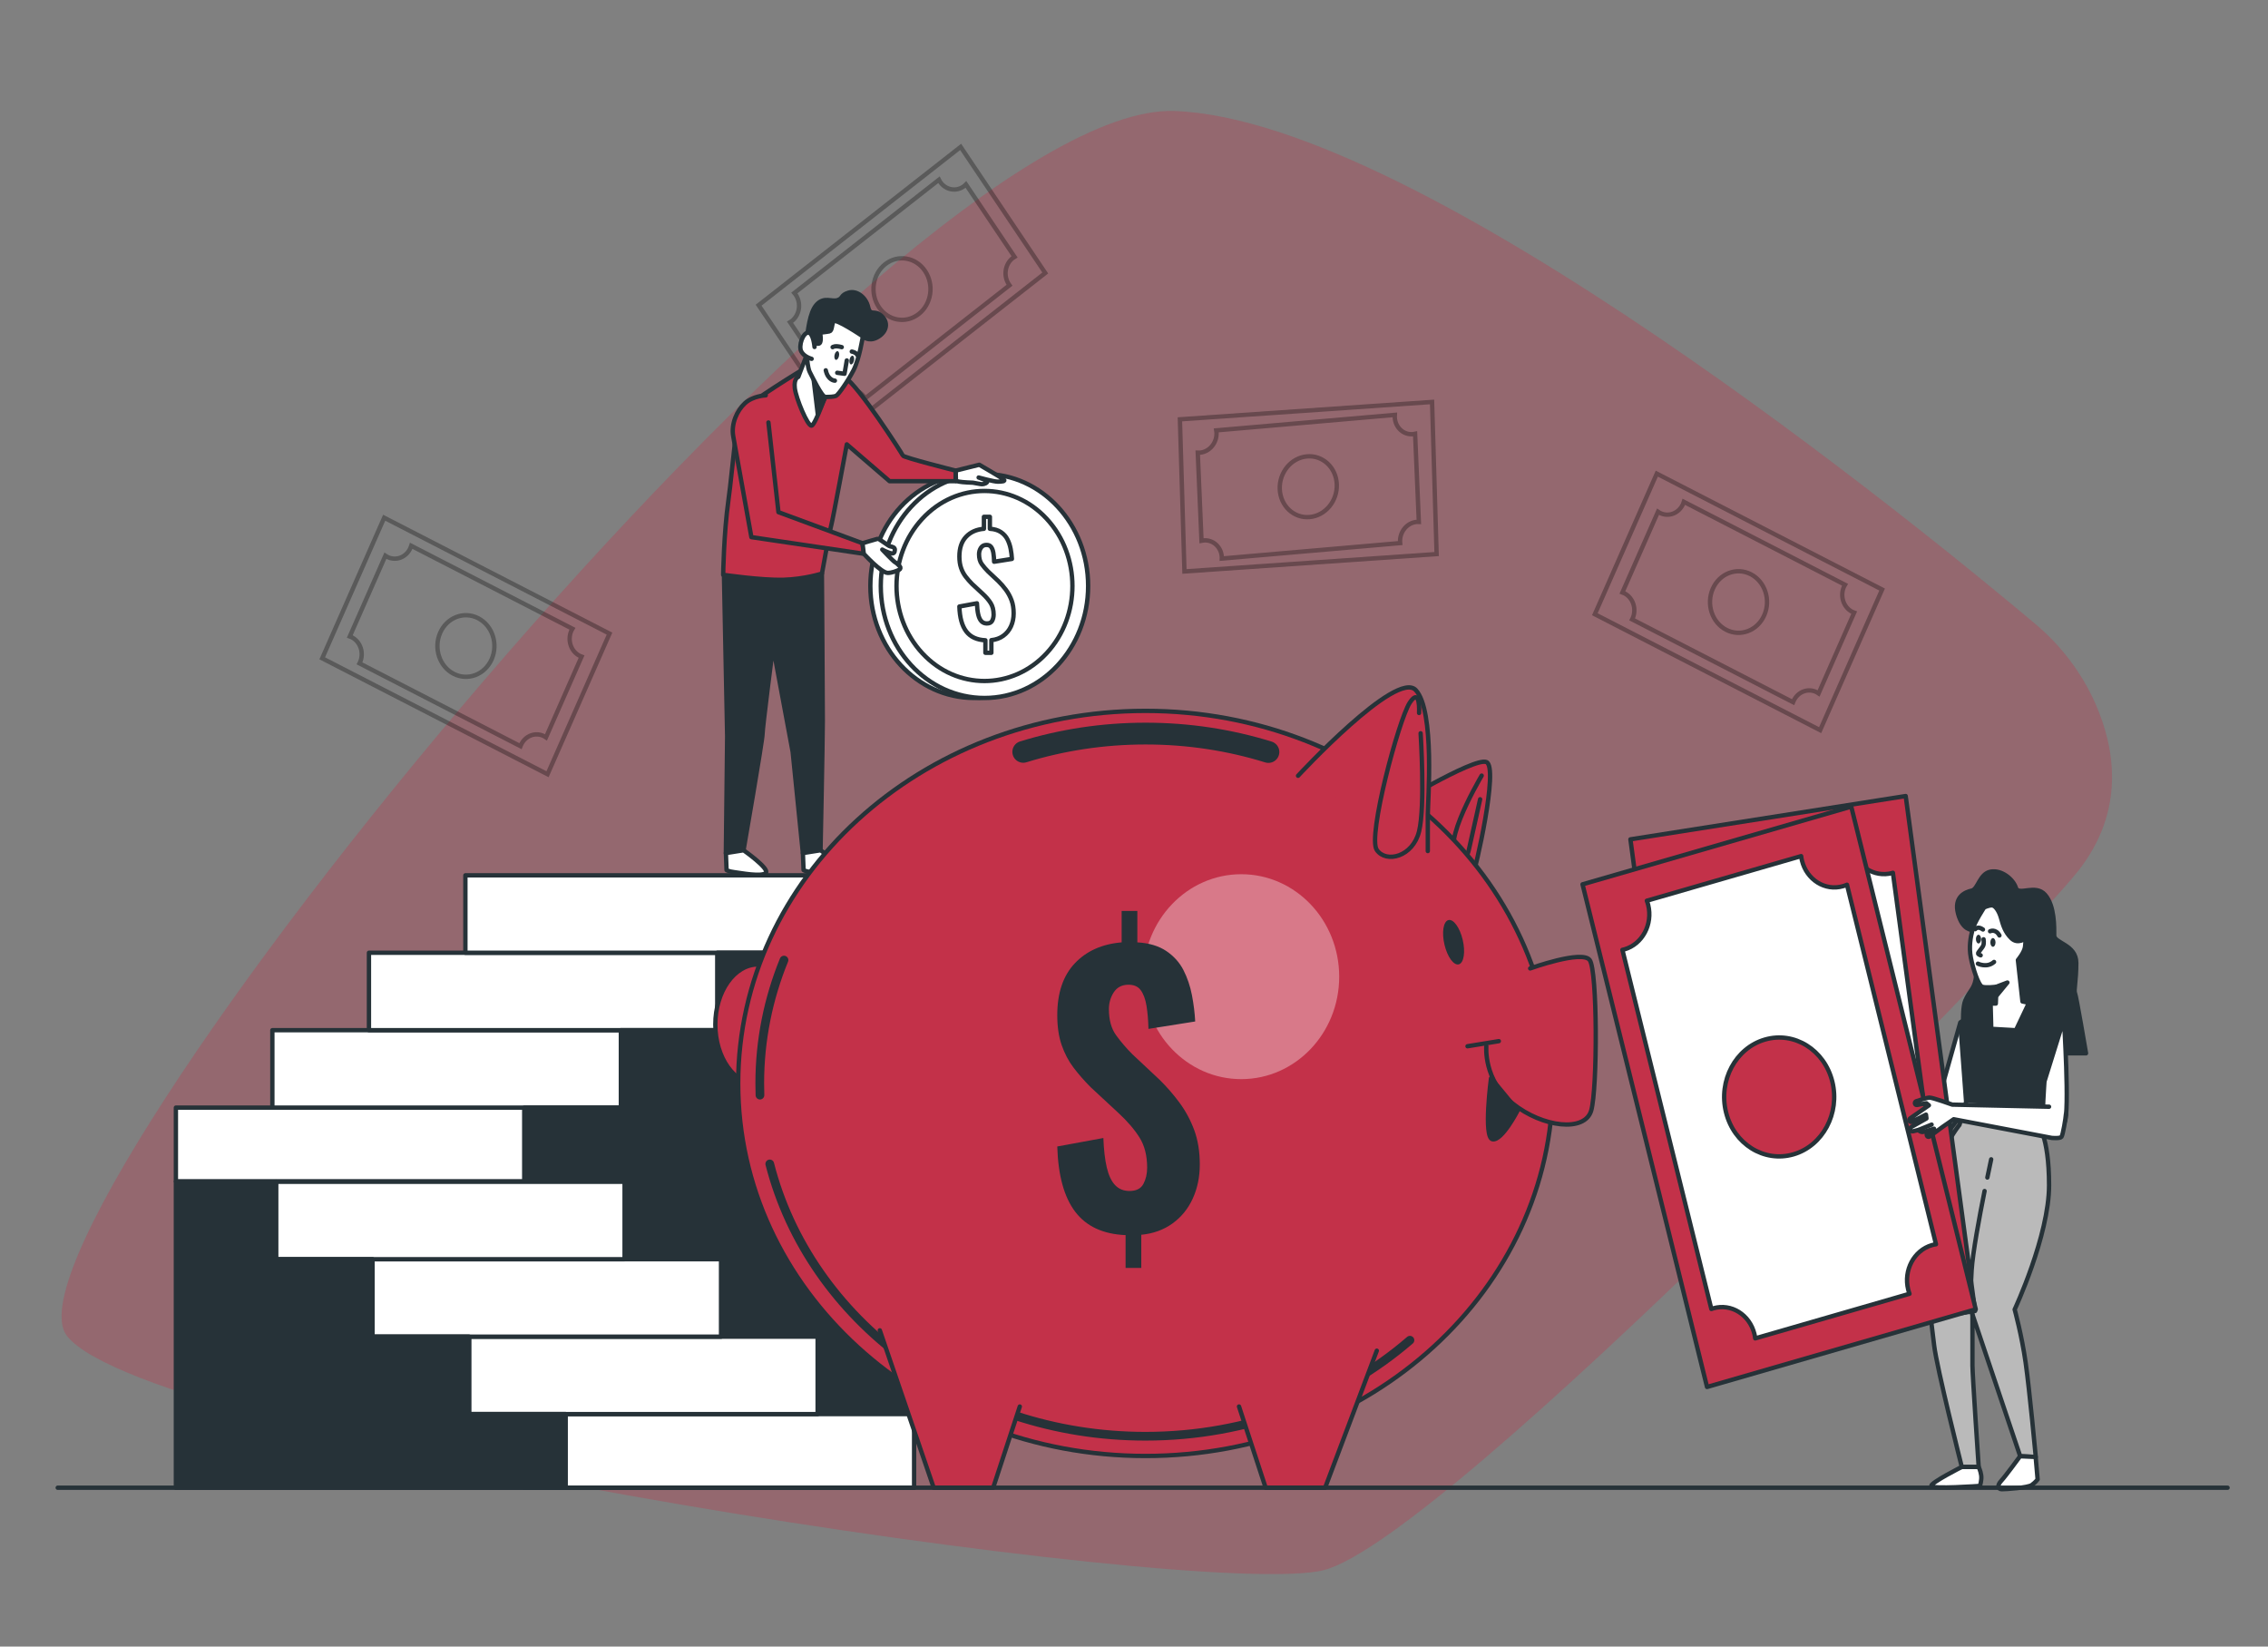 <svg width="124" height="90" viewBox="0 0 124 90" fill="none" xmlns="http://www.w3.org/2000/svg">
<rect x="0" y="0" width="124" height="90" fill="#808080" stroke="none"/>
<path d="M114.571 38.478C113.817 36.762 112.674 35.279 111.286 34.111C105.384 29.148 77.784 6.536 64.204 6.067C48.949 5.54 -0.968 67.233 3.67 73.033C8.308 78.833 65.669 87.533 72.381 85.82C79.094 84.106 110.695 51.333 113.633 47.591C116.211 44.306 115.638 40.906 114.571 38.478Z" fill="#C33149" fill-opacity="0.3"/>
<g opacity="0.3">
<path d="M64.51 22.92L64.758 31.235L78.545 30.285L78.297 21.97L64.51 22.92Z" stroke="black" stroke-width="0.238" stroke-miterlimit="10"/>
<path d="M66.512 23.648C66.536 24.207 66.13 24.697 65.605 24.742C65.565 24.746 65.525 24.746 65.486 24.744L65.691 29.557C65.73 29.549 65.769 29.542 65.808 29.538C66.334 29.493 66.779 29.909 66.802 30.467C66.803 30.488 66.803 30.509 66.802 30.53L76.553 29.684C76.551 29.663 76.548 29.642 76.547 29.621C76.524 29.063 76.93 28.573 77.455 28.527C77.495 28.524 77.534 28.524 77.573 28.526L77.369 23.712C77.33 23.721 77.291 23.728 77.251 23.731C76.726 23.777 76.281 23.361 76.257 22.802C76.255 22.76 76.257 22.718 76.26 22.677L66.499 23.524C66.506 23.565 66.511 23.606 66.512 23.648ZM73.087 26.468C73.126 27.384 72.46 28.187 71.599 28.262C70.738 28.336 70.009 27.655 69.97 26.739C69.931 25.823 70.597 25.021 71.458 24.946C72.319 24.871 73.048 25.553 73.087 26.468Z" stroke="black" stroke-width="0.238" stroke-miterlimit="10"/>
</g>
<g opacity="0.3">
<path d="M21.005 28.298L17.617 35.983L29.936 42.319L33.324 34.633L21.005 28.298Z" stroke="black" stroke-width="0.238" stroke-miterlimit="10"/>
<path d="M22.44 29.951C22.215 30.463 21.647 30.681 21.173 30.437C21.137 30.419 21.103 30.397 21.07 30.375L19.125 34.787C19.162 34.8 19.198 34.816 19.235 34.834C19.709 35.078 19.91 35.691 19.684 36.203C19.676 36.222 19.666 36.24 19.656 36.259L28.458 40.786C28.466 40.766 28.472 40.746 28.481 40.727C28.706 40.215 29.274 39.997 29.748 40.241C29.784 40.26 29.818 40.281 29.851 40.304L31.796 35.891C31.759 35.878 31.723 35.863 31.686 35.844C31.212 35.601 31.011 34.988 31.237 34.476C31.254 34.437 31.274 34.4 31.295 34.365L22.484 29.833C22.471 29.873 22.457 29.913 22.44 29.951ZM26.88 36.034C26.51 36.874 25.58 37.23 24.803 36.83C24.026 36.431 23.696 35.426 24.066 34.587C24.436 33.748 25.366 33.391 26.143 33.791C26.92 34.191 27.25 35.195 26.88 36.034Z" stroke="black" stroke-width="0.238" stroke-miterlimit="10"/>
</g>
<g opacity="0.3">
<path d="M90.583 25.889L87.195 33.574L99.514 39.91L102.902 32.224L90.583 25.889Z" stroke="black" stroke-width="0.238" stroke-miterlimit="10"/>
<path d="M92.019 27.547C91.793 28.059 91.225 28.277 90.751 28.033C90.715 28.015 90.681 27.993 90.649 27.971L88.703 32.383C88.74 32.396 88.777 32.411 88.813 32.43C89.287 32.674 89.488 33.286 89.263 33.798C89.254 33.818 89.244 33.836 89.234 33.855L98.036 38.382C98.044 38.362 98.05 38.342 98.059 38.323C98.285 37.811 98.852 37.593 99.326 37.837C99.362 37.856 99.396 37.877 99.429 37.9L101.374 33.487C101.337 33.474 101.301 33.459 101.265 33.44C100.791 33.197 100.589 32.584 100.815 32.072C100.832 32.033 100.852 31.996 100.873 31.961L92.062 27.429C92.05 27.469 92.036 27.508 92.019 27.547ZM96.458 33.63C96.088 34.47 95.158 34.826 94.381 34.426C93.604 34.027 93.274 33.022 93.644 32.183C94.014 31.343 94.944 30.987 95.722 31.387C96.499 31.786 96.829 32.791 96.458 33.63Z" stroke="black" stroke-width="0.238" stroke-miterlimit="10"/>
</g>
<g opacity="0.3">
<path d="M41.476 16.681L46.102 23.572L57.148 14.922L52.522 8.03L41.476 16.681Z" stroke="black" stroke-width="0.238" stroke-miterlimit="10"/>
<path d="M43.507 16.112C43.815 16.571 43.72 17.213 43.295 17.546C43.263 17.572 43.229 17.594 43.195 17.614L45.851 21.571C45.88 21.542 45.91 21.515 45.942 21.489C46.367 21.156 46.961 21.259 47.27 21.718C47.281 21.735 47.291 21.753 47.302 21.771L55.194 15.591C55.182 15.574 55.169 15.558 55.158 15.541C54.849 15.082 54.944 14.44 55.369 14.107C55.402 14.081 55.435 14.059 55.469 14.039L52.813 10.082C52.785 10.111 52.755 10.139 52.723 10.164C52.298 10.497 51.703 10.394 51.395 9.935C51.372 9.9 51.351 9.864 51.333 9.827L43.431 16.014C43.458 16.045 43.483 16.077 43.507 16.112ZM50.577 14.813C51.082 15.566 50.927 16.618 50.23 17.164C49.533 17.709 48.559 17.541 48.053 16.789C47.548 16.036 47.703 14.984 48.4 14.438C49.097 13.892 50.072 14.06 50.577 14.813Z" stroke="black" stroke-width="0.238" stroke-miterlimit="10"/>
</g>
<path d="M28.673 60.542H9.617V64.569H28.673V60.542Z" fill="white" stroke="#263238" stroke-width="0.238" stroke-miterlimit="10" stroke-linecap="round" stroke-linejoin="round"/>
<path d="M33.946 56.31H14.891V60.542H33.946V56.31Z" fill="white" stroke="#263238" stroke-width="0.238" stroke-miterlimit="10" stroke-linecap="round" stroke-linejoin="round"/>
<path d="M39.227 52.077H20.172V56.309H39.227V52.077Z" fill="white" stroke="#263238" stroke-width="0.238" stroke-miterlimit="10" stroke-linecap="round" stroke-linejoin="round"/>
<path d="M44.501 47.845H25.445V52.077H44.501V47.845Z" fill="white" stroke="#263238" stroke-width="0.238" stroke-miterlimit="10" stroke-linecap="round" stroke-linejoin="round"/>
<path d="M49.975 81.321V47.845H44.503V52.077H39.226V56.309H33.949V60.542H28.672V81.321H49.975Z" fill="#263238" stroke="#263238" stroke-width="0.238" stroke-miterlimit="10" stroke-linecap="round" stroke-linejoin="round"/>
<path d="M49.977 77.292H30.922V81.319H49.977V77.292Z" fill="white" stroke="#263238" stroke-width="0.238" stroke-miterlimit="10" stroke-linecap="round" stroke-linejoin="round"/>
<path d="M25.648 77.292H44.703V73.06H25.648V77.292Z" fill="white" stroke="#263238" stroke-width="0.238" stroke-miterlimit="10" stroke-linecap="round" stroke-linejoin="round"/>
<path d="M20.366 73.061H39.422V68.828H20.366V73.061Z" fill="white" stroke="#263238" stroke-width="0.238" stroke-miterlimit="10" stroke-linecap="round" stroke-linejoin="round"/>
<path d="M15.093 68.827H34.148V64.595H15.093V68.827Z" fill="white" stroke="#263238" stroke-width="0.238" stroke-miterlimit="10" stroke-linecap="round" stroke-linejoin="round"/>
<path d="M9.617 81.319V64.595H15.09V68.827H20.367V73.059H25.644V77.291H30.92V81.319H9.617Z" fill="#263238" stroke="#263238" stroke-width="0.238" stroke-miterlimit="10" stroke-linecap="round" stroke-linejoin="round"/>
<path d="M107.177 55.887L105.938 60.274L103.188 57.992C103.188 57.992 103.078 57.284 103.024 57.146C102.969 57.008 102.641 56.595 102.568 56.438C102.495 56.28 102.386 56.418 102.386 56.536C102.386 56.654 102.641 57.048 102.641 57.048L102.514 57.185L101.494 56.662C101.444 56.636 101.384 56.66 101.361 56.715C101.343 56.76 101.355 56.813 101.392 56.843L101.949 57.303L101.876 57.461L100.947 57.049C100.898 57.027 100.842 57.054 100.825 57.109C100.811 57.153 100.828 57.202 100.866 57.226L101.712 57.756L101.16 57.872C101.105 57.883 101.072 57.945 101.09 58.002C101.103 58.043 101.138 58.071 101.178 58.071H101.749L101.257 58.267C101.257 58.267 101.321 58.421 101.42 58.416L102.004 58.385L102.86 58.444C102.86 58.444 105.645 61.598 105.737 61.693C105.829 61.788 106.375 62.005 106.484 61.887C106.593 61.769 107.814 60.175 107.814 60.175L107.632 56.044C107.632 56.044 107.45 55.651 107.177 55.887Z" fill="white" stroke="#263238" stroke-width="0.238" stroke-miterlimit="10" stroke-linecap="round" stroke-linejoin="round"/>
<path d="M107.837 50.828C107.837 50.828 107.305 50.866 107.056 49.946C106.807 49.025 107.447 48.757 107.802 48.68C108.157 48.603 108.228 47.76 108.831 47.645C109.435 47.53 110.074 48.067 110.216 48.527C110.358 48.987 111.281 48.297 111.814 48.91C112.346 49.524 112.311 50.713 112.311 51.135C112.311 51.556 113.518 51.633 113.518 52.63C113.518 53.627 113.376 54.126 113.447 54.279C113.518 54.433 114.051 57.573 114.051 57.573H107.411C107.411 57.573 107.198 55.277 107.446 54.701C107.695 54.126 107.908 54.088 108.014 53.551C108.121 53.014 108.014 52.17 107.943 51.786C107.873 51.403 107.837 50.828 107.837 50.828Z" fill="#263238" stroke="#263238" stroke-width="0.238" stroke-miterlimit="10" stroke-linecap="round" stroke-linejoin="round"/>
<path d="M109.184 56.167L107.195 56.206L107.586 61.46L111.35 61.767L113.125 56.321L110.994 56.129L109.184 56.167Z" fill="#263238" stroke="#263238" stroke-width="0.238" stroke-miterlimit="10" stroke-linecap="round" stroke-linejoin="round"/>
<path d="M108.48 49.6C108.48 49.6 107.947 50.406 107.841 50.828C107.734 51.25 107.644 51.756 107.751 52.331C107.858 52.907 108.16 53.858 108.373 53.934C108.586 54.011 109.155 53.934 109.155 53.934L109.119 54.855H108.835L108.871 56.235L110.22 56.312L110.93 54.816L110.575 54.739L110.326 52.477C110.326 52.477 110.681 52.055 110.717 51.748C110.752 51.441 110.752 51.288 110.752 51.288C110.752 51.288 110.326 51.633 109.971 51.288C109.616 50.943 109.51 50.559 109.403 50.176C109.297 49.792 109.084 49.485 108.906 49.485C108.728 49.485 108.48 49.6 108.48 49.6Z" fill="white" stroke="#263238" stroke-width="0.238" stroke-miterlimit="10" stroke-linecap="round" stroke-linejoin="round"/>
<path d="M109.148 53.934L109.752 53.704L109.184 54.394L109.148 53.934Z" fill="#263238" stroke="#263238" stroke-width="0.238" stroke-miterlimit="10" stroke-linecap="round" stroke-linejoin="round"/>
<path d="M107.522 60.147L107.131 61.489C107.131 61.489 105.711 63.138 105.427 66.206C105.143 69.274 105.604 72.304 105.746 73.531C105.888 74.758 107.259 80.183 107.259 80.183H108.182C108.182 80.183 107.841 75.142 107.841 74.643C107.841 74.144 107.841 71.843 107.841 71.843L110.451 79.596L111.303 79.635C111.303 79.635 110.962 75.974 110.749 74.478C110.536 72.982 110.149 71.575 110.149 71.575C110.149 71.575 112.03 67.548 112.03 64.787C112.03 62.026 111.391 61.412 111.391 61.412L111.285 60.453L107.522 60.147Z" fill="#BABABA" stroke="#263238" stroke-width="0.238" stroke-miterlimit="10" stroke-linecap="round" stroke-linejoin="round"/>
<path d="M108.656 64.362C108.78 63.764 108.865 63.368 108.865 63.368" stroke="#263238" stroke-width="0.238" stroke-miterlimit="10" stroke-linecap="round" stroke-linejoin="round"/>
<path d="M107.833 71.845C107.833 71.845 107.691 71.078 107.797 69.429C107.86 68.456 108.219 66.523 108.504 65.101" stroke="#263238" stroke-width="0.238" stroke-miterlimit="10" stroke-linecap="round" stroke-linejoin="round"/>
<path d="M107.255 80.184C107.255 80.184 105.586 81.027 105.586 81.219C105.586 81.411 108.249 81.219 108.249 81.219C108.249 81.219 108.356 80.912 108.32 80.644C108.284 80.375 108.178 80.184 108.178 80.184H107.255Z" fill="white" stroke="#263238" stroke-width="0.238" stroke-miterlimit="10" stroke-linecap="round" stroke-linejoin="round"/>
<path d="M110.445 79.598C110.445 79.598 109.664 80.671 109.415 80.94C109.167 81.208 109.238 81.4 109.451 81.4C109.664 81.4 110.871 81.323 111.084 81.17C111.297 81.017 111.404 80.863 111.404 80.863L111.297 79.636L110.445 79.598Z" fill="white" stroke="#263238" stroke-width="0.238" stroke-miterlimit="10" stroke-linecap="round" stroke-linejoin="round"/>
<path d="M112.843 55.698C112.843 55.698 113.163 60.799 112.879 61.336C112.595 61.873 111.778 61.566 111.707 61.336C111.636 61.106 111.778 59.111 111.778 59.111L112.843 55.698Z" fill="white" stroke="#263238" stroke-width="0.238" stroke-miterlimit="10" stroke-linecap="round" stroke-linejoin="round"/>
<path d="M104.191 43.511L89.141 45.878L92.935 74.023L107.986 71.656L104.191 43.511Z" fill="#C33149" stroke="#263238" stroke-width="0.238" stroke-miterlimit="10" stroke-linecap="round" stroke-linejoin="round"/>
<path d="M103.269 47.758C102.267 47.916 101.335 47.166 101.189 46.083C101.178 46 101.173 45.919 101.172 45.838L92.53 47.197C92.55 47.276 92.567 47.355 92.578 47.438C92.725 48.521 92.03 49.527 91.027 49.684C90.989 49.69 90.952 49.693 90.914 49.696L93.626 69.805C93.663 69.797 93.699 69.788 93.737 69.782C94.74 69.624 95.671 70.374 95.817 71.457C95.829 71.539 95.833 71.621 95.835 71.702L104.476 70.343C104.456 70.264 104.439 70.185 104.428 70.103C104.282 69.019 104.977 68.013 105.979 67.856C106.056 67.844 106.131 67.839 106.206 67.837L103.492 47.706C103.419 47.728 103.346 47.746 103.269 47.758ZM98.993 61.976C97.349 62.235 95.823 61.005 95.583 59.23C95.344 57.454 96.482 55.805 98.126 55.547C99.77 55.288 101.296 56.517 101.536 58.293C101.775 60.069 100.637 61.717 98.993 61.976Z" fill="white" stroke="#263238" stroke-width="0.238" stroke-miterlimit="10" stroke-linecap="round" stroke-linejoin="round"/>
<path d="M101.215 44.09L86.523 48.337L93.33 75.811L108.022 71.565L101.215 44.09Z" fill="#C33149" stroke="#263238" stroke-width="0.238" stroke-miterlimit="10" stroke-linecap="round" stroke-linejoin="round"/>
<path d="M100.765 48.438C99.786 48.721 98.78 48.093 98.519 47.036C98.499 46.956 98.485 46.875 98.475 46.795L90.039 49.233C90.067 49.308 90.093 49.385 90.113 49.465C90.374 50.523 89.793 51.609 88.814 51.892C88.777 51.903 88.74 51.91 88.703 51.918L93.566 71.549C93.602 71.536 93.637 71.522 93.674 71.511C94.653 71.229 95.659 71.856 95.921 72.914C95.941 72.994 95.954 73.075 95.964 73.155L104.4 70.717C104.372 70.642 104.346 70.565 104.327 70.485C104.065 69.427 104.646 68.341 105.625 68.058C105.699 68.036 105.774 68.022 105.848 68.011L100.981 48.359C100.911 48.389 100.84 48.417 100.765 48.438ZM98.052 63.097C96.447 63.561 94.798 62.532 94.369 60.799C93.939 59.066 94.892 57.285 96.497 56.821C98.102 56.357 99.751 57.386 100.18 59.12C100.609 60.853 99.656 62.634 98.052 63.097Z" fill="white" stroke="#263238" stroke-width="0.238" stroke-miterlimit="10" stroke-linecap="round" stroke-linejoin="round"/>
<path d="M112.029 60.493L106.738 60.378C106.738 60.378 105.673 59.994 105.496 59.994C105.357 59.994 104.939 60.134 104.761 60.195C104.714 60.212 104.686 60.263 104.696 60.316C104.706 60.371 104.756 60.408 104.808 60.398L105.318 60.301L105.46 60.416L104.436 61.13C104.393 61.16 104.378 61.221 104.402 61.269C104.427 61.319 104.484 61.339 104.531 61.315L105.301 60.924L105.327 61.134L104.503 61.598C104.449 61.628 104.425 61.698 104.448 61.76C104.47 61.818 104.527 61.851 104.584 61.837L104.887 61.763C104.958 61.857 105.073 61.896 105.181 61.864L105.741 61.694L105.386 61.939C105.33 61.977 105.323 62.063 105.372 62.111C105.406 62.145 105.458 62.149 105.497 62.12L106.208 61.596L106.816 61.176L112.177 62.197C112.177 62.197 112.63 62.239 112.708 62.141C112.785 62.043 112.941 61.12 112.954 60.882" fill="white"/>
<path d="M112.029 60.493L106.738 60.378C106.738 60.378 105.673 59.994 105.496 59.994C105.357 59.994 104.939 60.134 104.761 60.195C104.714 60.212 104.686 60.263 104.696 60.316C104.706 60.371 104.756 60.408 104.808 60.398L105.318 60.301L105.46 60.416L104.436 61.13C104.393 61.16 104.378 61.221 104.402 61.269C104.427 61.319 104.484 61.339 104.531 61.315L105.301 60.924L105.327 61.134L104.503 61.598C104.449 61.628 104.425 61.698 104.448 61.76C104.47 61.818 104.527 61.851 104.584 61.837L104.887 61.763C104.958 61.857 105.073 61.896 105.181 61.864L105.741 61.694L105.386 61.939C105.33 61.977 105.323 62.063 105.372 62.111C105.406 62.145 105.458 62.149 105.497 62.12L106.208 61.596L106.816 61.176L112.177 62.197C112.177 62.197 112.63 62.239 112.708 62.141C112.785 62.043 112.941 61.12 112.954 60.882" stroke="#263238" stroke-width="0.238" stroke-miterlimit="10" stroke-linecap="round" stroke-linejoin="round"/>
<path d="M104.883 61.763L105.608 61.47" stroke="#263238" stroke-width="0.238" stroke-miterlimit="10" stroke-linecap="round" stroke-linejoin="round"/>
<path d="M108.313 51.331C108.313 51.463 108.25 51.569 108.172 51.569C108.094 51.569 108.031 51.463 108.031 51.331C108.031 51.199 108.094 51.093 108.172 51.093C108.25 51.093 108.313 51.199 108.313 51.331Z" fill="#263238"/>
<path d="M109.103 51.513C109.103 51.644 109.039 51.751 108.961 51.751C108.883 51.751 108.82 51.644 108.82 51.513C108.82 51.381 108.883 51.274 108.961 51.274C109.039 51.274 109.103 51.381 109.103 51.513Z" fill="#263238"/>
<path d="M107.992 50.787C107.992 50.787 108.133 50.597 108.416 50.806" stroke="#263238" stroke-width="0.238" stroke-miterlimit="10" stroke-linecap="round" stroke-linejoin="round"/>
<path d="M108.805 50.902C108.805 50.902 109.105 50.75 109.316 51.131" stroke="#263238" stroke-width="0.238" stroke-miterlimit="10" stroke-linecap="round" stroke-linejoin="round"/>
<path d="M108.449 51.34C108.449 51.34 108.485 51.55 108.432 51.683C108.379 51.816 108.132 52.064 108.149 52.121C108.167 52.178 108.29 52.217 108.29 52.217" stroke="#263238" stroke-width="0.238" stroke-miterlimit="10" stroke-linecap="round" stroke-linejoin="round"/>
<path d="M108.141 52.674C108.141 52.674 108.635 52.922 109.023 52.579" stroke="#263238" stroke-width="0.238" stroke-miterlimit="10" stroke-linecap="round" stroke-linejoin="round"/>
<path d="M53.254 38.151C56.384 38.151 58.922 35.41 58.922 32.029C58.922 28.648 56.384 25.907 53.254 25.907C50.123 25.907 47.586 28.648 47.586 32.029C47.586 35.41 50.123 38.151 53.254 38.151Z" fill="white" stroke="#263238" stroke-width="0.238" stroke-miterlimit="10" stroke-linecap="round" stroke-linejoin="round"/>
<path d="M53.824 38.151C56.954 38.151 59.492 35.41 59.492 32.029C59.492 28.648 56.954 25.907 53.824 25.907C50.694 25.907 48.156 28.648 48.156 32.029C48.156 35.41 50.694 38.151 53.824 38.151Z" fill="white" stroke="#263238" stroke-width="0.238" stroke-miterlimit="10" stroke-linecap="round" stroke-linejoin="round"/>
<path d="M57.225 35.702C59.103 33.674 59.103 30.385 57.225 28.356C55.347 26.328 52.302 26.328 50.424 28.356C48.546 30.385 48.546 33.674 50.424 35.702C52.302 37.731 55.347 37.731 57.225 35.702Z" fill="white" stroke="#263238" stroke-width="0.238" stroke-miterlimit="10" stroke-linecap="round" stroke-linejoin="round"/>
<path d="M53.875 35.681V34.997C53.408 34.977 53.059 34.816 52.827 34.512C52.596 34.208 52.471 33.755 52.453 33.152L53.413 32.976C53.422 33.221 53.446 33.425 53.484 33.59C53.523 33.754 53.581 33.876 53.658 33.957C53.735 34.038 53.835 34.078 53.957 34.078C54.098 34.078 54.194 34.029 54.246 33.931C54.298 33.833 54.325 33.721 54.325 33.593C54.325 33.343 54.271 33.134 54.165 32.965C54.058 32.795 53.912 32.625 53.726 32.454L53.147 31.917C53.016 31.785 52.898 31.65 52.793 31.513C52.689 31.376 52.606 31.219 52.545 31.042C52.484 30.866 52.453 30.658 52.453 30.418C52.453 29.957 52.574 29.598 52.817 29.341C53.06 29.083 53.386 28.938 53.794 28.903V28.249H54.121V28.903C54.366 28.918 54.566 28.978 54.723 29.083C54.88 29.189 54.998 29.321 55.08 29.48C55.162 29.639 55.221 29.814 55.257 30.002C55.293 30.191 55.316 30.373 55.325 30.55L54.352 30.704C54.347 30.523 54.334 30.362 54.311 30.223C54.288 30.083 54.247 29.974 54.188 29.895C54.13 29.817 54.039 29.78 53.916 29.785C53.789 29.79 53.693 29.844 53.627 29.947C53.561 30.05 53.528 30.165 53.528 30.293C53.528 30.518 53.578 30.699 53.678 30.836C53.778 30.974 53.891 31.106 54.018 31.233L54.583 31.763C54.733 31.91 54.871 32.069 54.998 32.24C55.125 32.412 55.227 32.602 55.305 32.81C55.382 33.018 55.42 33.257 55.42 33.527C55.42 33.786 55.371 34.023 55.274 34.236C55.176 34.449 55.036 34.622 54.852 34.754C54.668 34.887 54.452 34.965 54.202 34.99V35.681L53.875 35.681Z" fill="white" stroke="#263238" stroke-width="0.238" stroke-miterlimit="10" stroke-linecap="round" stroke-linejoin="round"/>
<path d="M39.578 31.274L39.757 40.247L39.685 46.629L40.652 46.474C40.652 46.474 41.691 40.479 41.691 40.131C41.691 39.783 42.264 35.335 42.264 35.335L43.338 41.098L43.896 46.629L44.862 46.474C44.862 46.474 44.985 40.479 44.985 39.396C44.985 38.313 44.937 31.349 44.937 31.349L41.906 30.5L39.578 31.274Z" fill="#263238" stroke="#263238" stroke-width="0.238" stroke-miterlimit="10" stroke-linecap="round" stroke-linejoin="round"/>
<path d="M40.654 46.475C40.654 46.475 42.087 47.48 41.872 47.712C41.657 47.944 40.475 47.712 40.153 47.673C39.831 47.635 39.723 47.557 39.723 47.557L39.688 46.629L40.654 46.475Z" fill="white" stroke="#263238" stroke-width="0.238" stroke-miterlimit="10" stroke-linecap="round" stroke-linejoin="round"/>
<path d="M44.865 46.475C44.865 46.475 46.298 47.48 46.083 47.712C45.868 47.944 44.686 47.712 44.364 47.673C44.042 47.635 43.934 47.557 43.934 47.557L43.898 46.629L44.865 46.475Z" fill="white" stroke="#263238" stroke-width="0.238" stroke-miterlimit="10" stroke-linecap="round" stroke-linejoin="round"/>
<path d="M52.25 25.724L53.541 25.403C53.541 25.403 54.78 26.12 54.885 26.214C54.989 26.308 54.78 26.327 54.553 26.327C54.326 26.327 53.506 26.101 53.506 26.101C53.506 26.101 54.047 26.27 53.96 26.364C53.873 26.459 53.698 26.478 53.611 26.459C53.524 26.44 53.192 26.384 53.192 26.384C53.192 26.384 52.616 26.365 52.442 26.327C52.267 26.289 52.267 26.289 52.267 26.289L52.25 25.724Z" fill="white" stroke="#263238" stroke-width="0.238" stroke-miterlimit="10" stroke-linecap="round" stroke-linejoin="round"/>
<path d="M43.898 20.194C43.898 20.194 40.96 21.968 40.581 22.48C40.202 22.991 40.076 25.55 39.823 27.358C39.571 29.166 39.539 31.418 39.539 31.418C39.539 31.418 41.655 31.725 42.824 31.691C43.992 31.657 44.94 31.349 44.94 31.349C44.94 31.349 45.351 29.064 45.445 28.723C45.54 28.382 46.298 24.288 46.298 24.288L48.635 26.301L52.244 26.302L52.249 25.724C52.249 25.724 49.393 25.004 49.362 24.902C49.33 24.8 46.93 21.081 46.203 20.638C45.477 20.194 44.403 19.785 43.898 20.194Z" fill="#C33149" stroke="#263238" stroke-width="0.238" stroke-miterlimit="10" stroke-linecap="round" stroke-linejoin="round"/>
<path d="M44.182 19.205L43.645 20.604C43.645 20.604 43.392 20.672 43.455 21.218C43.519 21.764 44.15 23.299 44.371 23.265C44.592 23.231 45.287 21.184 45.287 21.184L44.182 19.205Z" fill="white" stroke="#263238" stroke-width="0.238" stroke-miterlimit="10" stroke-linecap="round" stroke-linejoin="round"/>
<path d="M44.484 20.748L44.708 22.612L45.13 21.695L44.484 20.748Z" fill="#263238" stroke="#263238" stroke-width="0.238" stroke-miterlimit="10" stroke-linecap="round" stroke-linejoin="round"/>
<path d="M47.179 18.386C47.179 18.386 47.464 18.693 47.937 18.454C48.411 18.215 48.632 17.704 48.222 17.294C47.811 16.885 47.59 17.328 47.464 16.782C47.337 16.237 46.832 15.861 46.39 15.998C45.947 16.134 46.106 16.305 45.79 16.407C45.474 16.509 45.063 16.203 44.653 16.646C44.242 17.089 44.179 18.147 44.084 18.625C43.989 19.102 44.4 19.239 44.747 19.204C45.095 19.17 45.379 18.386 45.663 18.147C45.947 17.908 47.179 18.386 47.179 18.386Z" fill="#263238" stroke="#263238" stroke-width="0.238" stroke-miterlimit="10" stroke-linecap="round" stroke-linejoin="round"/>
<path d="M44.112 19.342C44.112 19.342 44.143 20.093 44.27 20.331C44.396 20.57 44.933 21.696 45.122 21.696C45.312 21.696 45.596 21.696 45.722 21.628C45.849 21.559 46.354 20.843 46.67 20.229C46.986 19.615 47.175 18.387 47.175 18.387C47.175 18.387 45.659 17.363 45.565 17.568C45.47 17.773 45.501 18.08 45.344 18.114C45.186 18.148 44.838 18.182 44.838 18.182C44.838 18.182 44.933 18.66 44.807 18.762C44.68 18.864 44.364 18.66 44.364 18.66C44.364 18.66 43.985 18.728 44.112 19.342Z" fill="white" stroke="#263238" stroke-width="0.238" stroke-miterlimit="10" stroke-linecap="round" stroke-linejoin="round"/>
<path d="M45.87 19.463C45.842 19.593 45.765 19.686 45.698 19.669C45.631 19.652 45.599 19.532 45.627 19.402C45.656 19.271 45.733 19.18 45.8 19.196C45.867 19.213 45.899 19.333 45.87 19.463Z" fill="#263238"/>
<path d="M46.691 19.712C46.662 19.842 46.585 19.934 46.518 19.918C46.451 19.901 46.42 19.781 46.448 19.651C46.476 19.52 46.553 19.428 46.62 19.445C46.687 19.462 46.719 19.582 46.691 19.712Z" fill="#263238"/>
<path d="M45.523 18.975C45.523 18.975 45.648 18.867 46.022 18.975" stroke="#263238" stroke-width="0.238" stroke-miterlimit="10" stroke-linecap="round" stroke-linejoin="round"/>
<path d="M46.57 19.217C46.57 19.217 46.795 19.244 46.895 19.432" stroke="#263238" stroke-width="0.238" stroke-miterlimit="10" stroke-linecap="round" stroke-linejoin="round"/>
<path d="M46.297 19.702L46.173 20.43L45.773 20.376" stroke="#263238" stroke-width="0.238" stroke-miterlimit="10" stroke-linecap="round" stroke-linejoin="round"/>
<path d="M45.647 20.807C45.647 20.807 45.273 20.807 45.148 20.241" stroke="#263238" stroke-width="0.238" stroke-miterlimit="10" stroke-linecap="round" stroke-linejoin="round"/>
<path d="M44.533 18.966C44.533 18.966 44.47 18.182 44.186 18.182C43.901 18.182 43.649 18.898 43.806 19.205C43.964 19.512 44.375 19.614 44.375 19.614" fill="white"/>
<path d="M44.533 18.966C44.533 18.966 44.47 18.182 44.186 18.182C43.901 18.182 43.649 18.898 43.806 19.205C43.964 19.512 44.375 19.614 44.375 19.614" stroke="#263238" stroke-width="0.238" stroke-miterlimit="10" stroke-linecap="round" stroke-linejoin="round"/>
<path d="M42.013 23.091L42.561 27.995L47.159 29.694L47.23 30.27L41.081 29.36C41.081 29.36 40.208 24.511 40.088 23.841C39.968 23.171 40.288 22.444 40.73 22.039C41.172 21.634 41.867 21.609 41.867 21.609" fill="#C33149"/>
<path d="M42.013 23.091L42.561 27.995L47.159 29.694L47.23 30.27L41.081 29.36C41.081 29.36 40.208 24.511 40.088 23.841C39.968 23.171 40.288 22.444 40.73 22.039C41.172 21.634 41.867 21.609 41.867 21.609" stroke="#263238" stroke-width="0.238" stroke-miterlimit="10" stroke-linecap="round" stroke-linejoin="round"/>
<path d="M47.156 29.694C47.156 29.694 47.888 29.471 47.981 29.452C48.075 29.433 48.568 29.85 48.666 29.864C48.766 29.878 48.933 29.913 48.926 30.053C48.919 30.194 48.875 30.307 48.633 30.219C48.392 30.13 48.236 30.04 48.236 30.04C48.236 30.04 48.847 30.695 48.953 30.743C49.013 30.77 49.119 30.875 49.199 30.958C49.251 31.014 49.235 31.109 49.167 31.141C49.018 31.212 48.768 31.313 48.54 31.315C48.187 31.32 47.227 30.27 47.227 30.27L47.156 29.694Z" fill="white" stroke="#263238" stroke-width="0.238" stroke-miterlimit="10" stroke-linecap="round" stroke-linejoin="round"/>
<path d="M75.875 44.242C75.875 44.242 80.583 41.376 81.268 41.654C81.953 41.931 80.669 47.571 80.497 47.941C80.326 48.311 75.875 44.242 75.875 44.242Z" fill="#C33149" stroke="#263238" stroke-width="0.238" stroke-miterlimit="10" stroke-linecap="round" stroke-linejoin="round"/>
<path d="M81.009 42.394C81.009 42.394 80.805 42.737 80.546 43.231C80.092 44.095 79.469 45.42 79.469 46.184C79.469 47.386 80.154 47.294 80.325 46.369L80.924 43.688" stroke="#263238" stroke-width="0.238" stroke-miterlimit="10" stroke-linecap="round" stroke-linejoin="round"/>
<path d="M41.446 59.286C42.737 59.286 43.783 57.815 43.783 56.001C43.783 54.186 42.737 52.715 41.446 52.715C40.156 52.715 39.109 54.186 39.109 56.001C39.109 57.815 40.156 59.286 41.446 59.286Z" fill="#C33149" stroke="#263238" stroke-width="0.238" stroke-miterlimit="10" stroke-linecap="round" stroke-linejoin="round"/>
<path d="M62.628 79.583C74.927 79.583 84.897 70.466 84.897 59.219C84.897 47.973 74.927 38.856 62.628 38.856C50.329 38.856 40.359 47.973 40.359 59.219C40.359 70.466 50.329 79.583 62.628 79.583Z" fill="#C33149" stroke="#263238" stroke-width="0.238" stroke-miterlimit="10" stroke-linecap="round" stroke-linejoin="round"/>
<path d="M77.087 73.255C73.311 76.509 68.222 78.504 62.624 78.504C52.632 78.504 44.263 72.15 42.086 63.619" fill="#C33149"/>
<path d="M77.087 73.255C73.311 76.509 68.222 78.504 62.624 78.504C52.632 78.504 44.263 72.15 42.086 63.619" stroke="#263238" stroke-width="0.476" stroke-miterlimit="10" stroke-linecap="round" stroke-linejoin="round"/>
<path d="M41.55 59.86C41.543 59.647 41.539 59.434 41.539 59.22C41.539 56.848 42.008 54.576 42.864 52.477" fill="#C33149"/>
<path d="M41.55 59.86C41.543 59.647 41.539 59.434 41.539 59.22C41.539 56.848 42.008 54.576 42.864 52.477" stroke="#263238" stroke-width="0.476" stroke-miterlimit="10" stroke-linecap="round" stroke-linejoin="round"/>
<path d="M55.945 41.096C58.045 40.448 60.295 40.097 62.635 40.097C64.984 40.097 67.242 40.451 69.35 41.104" stroke="#263238" stroke-width="1.191" stroke-miterlimit="10" stroke-linecap="round" stroke-linejoin="round"/>
<path d="M83.66 52.934C83.66 52.934 86.485 51.916 86.913 52.471C87.341 53.026 87.341 59.498 86.998 60.7C86.656 61.902 84.345 61.624 82.718 60.33C81.092 59.036 81.263 57.187 81.263 57.187" fill="#C33149"/>
<path d="M83.66 52.934C83.66 52.934 86.485 51.916 86.913 52.471C87.341 53.026 87.341 59.498 86.998 60.7C86.656 61.902 84.345 61.624 82.718 60.33C81.092 59.036 81.263 57.187 81.263 57.187" stroke="#263238" stroke-width="0.238" stroke-miterlimit="10" stroke-linecap="round" stroke-linejoin="round"/>
<path d="M81.946 56.909L80.234 57.187" stroke="#263238" stroke-width="0.238" stroke-miterlimit="10" stroke-linecap="round" stroke-linejoin="round"/>
<path d="M81.519 58.943C81.519 58.943 81.091 62.179 81.604 62.272C82.118 62.364 82.974 60.7 82.974 60.7C82.974 60.7 81.775 59.221 81.519 58.943Z" fill="#263238" stroke="#263238" stroke-width="0.238" stroke-miterlimit="10" stroke-linecap="round" stroke-linejoin="round"/>
<path d="M79.97 51.363C80.129 52.031 80.035 52.634 79.76 52.71C79.486 52.786 79.134 52.307 78.976 51.639C78.817 50.971 78.911 50.368 79.186 50.292C79.46 50.216 79.812 50.695 79.97 51.363Z" fill="#263238"/>
<path d="M70.969 42.403C70.969 42.403 76.355 36.585 77.406 37.72C78.457 38.855 78.063 43.822 78.063 44.531C78.063 45.241 78.063 46.518 78.063 46.518" fill="#C33149"/>
<path d="M70.969 42.403C70.969 42.403 76.355 36.585 77.406 37.72C78.457 38.855 78.063 43.822 78.063 44.531C78.063 45.241 78.063 46.518 78.063 46.518" stroke="#263238" stroke-width="0.238" stroke-miterlimit="10" stroke-linecap="round" stroke-linejoin="round"/>
<path d="M77.586 38.971C77.586 38.971 77.671 37.492 77.072 38.416C76.473 39.341 74.761 45.72 75.275 46.46C75.788 47.2 77.243 46.83 77.586 45.443C77.928 44.056 77.671 40.08 77.671 40.08" stroke="#263238" stroke-width="0.238" stroke-miterlimit="10" stroke-linecap="round" stroke-linejoin="round"/>
<path d="M48.102 72.715L51.048 81.318H54.301L55.756 76.88" fill="#C33149"/>
<path d="M48.102 72.715L51.048 81.318H54.301L55.756 76.88" stroke="#263238" stroke-width="0.238" stroke-miterlimit="10" stroke-linecap="round" stroke-linejoin="round"/>
<path d="M75.275 73.828L72.45 81.317H69.197L67.742 76.879" fill="#C33149"/>
<path d="M75.275 73.828L72.45 81.317H69.197L67.742 76.879" stroke="#263238" stroke-width="0.238" stroke-miterlimit="10" stroke-linecap="round" stroke-linejoin="round"/>
<path opacity="0.35" d="M67.864 58.985C70.822 58.985 73.219 56.478 73.219 53.385C73.219 50.292 70.822 47.784 67.864 47.784C64.906 47.784 62.508 50.292 62.508 53.385C62.508 56.478 64.906 58.985 67.864 58.985Z" fill="white"/>
<path d="M61.54 69.306V67.511C60.313 67.459 59.395 67.035 58.788 66.237C58.18 65.439 57.852 64.249 57.805 62.666L60.325 62.203C60.349 62.846 60.411 63.383 60.512 63.815C60.614 64.245 60.766 64.567 60.968 64.779C61.17 64.992 61.433 65.098 61.754 65.098C62.123 65.098 62.377 64.969 62.514 64.712C62.651 64.455 62.719 64.159 62.719 63.824C62.719 63.167 62.579 62.617 62.3 62.174C62.02 61.73 61.635 61.283 61.147 60.832L59.628 59.423C59.282 59.075 58.972 58.722 58.698 58.361C58.424 58.001 58.207 57.589 58.046 57.126C57.885 56.663 57.805 56.116 57.805 55.485C57.805 54.276 58.123 53.333 58.761 52.657C59.398 51.982 60.253 51.599 61.325 51.509V49.791H62.183V51.509C62.827 51.547 63.354 51.705 63.765 51.982C64.176 52.259 64.489 52.606 64.703 53.024C64.917 53.442 65.072 53.9 65.168 54.395C65.263 54.89 65.322 55.37 65.346 55.833L62.79 56.239C62.779 55.762 62.743 55.341 62.683 54.974C62.623 54.607 62.516 54.321 62.362 54.115C62.207 53.909 61.969 53.813 61.647 53.826C61.313 53.838 61.06 53.98 60.887 54.25C60.715 54.52 60.628 54.823 60.628 55.157C60.628 55.749 60.759 56.225 61.022 56.586C61.283 56.946 61.581 57.294 61.915 57.628L63.398 59.018C63.792 59.404 64.155 59.822 64.488 60.273C64.822 60.723 65.09 61.222 65.293 61.769C65.495 62.316 65.597 62.943 65.597 63.651C65.597 64.333 65.468 64.954 65.212 65.513C64.956 66.073 64.587 66.526 64.104 66.874C63.622 67.222 63.053 67.428 62.398 67.492V69.306H61.54V69.306Z" fill="#263238"/>
<path d="M3.156 81.318H121.789" stroke="#263238" stroke-width="0.238" stroke-miterlimit="10" stroke-linecap="round" stroke-linejoin="round"/>
</svg>
